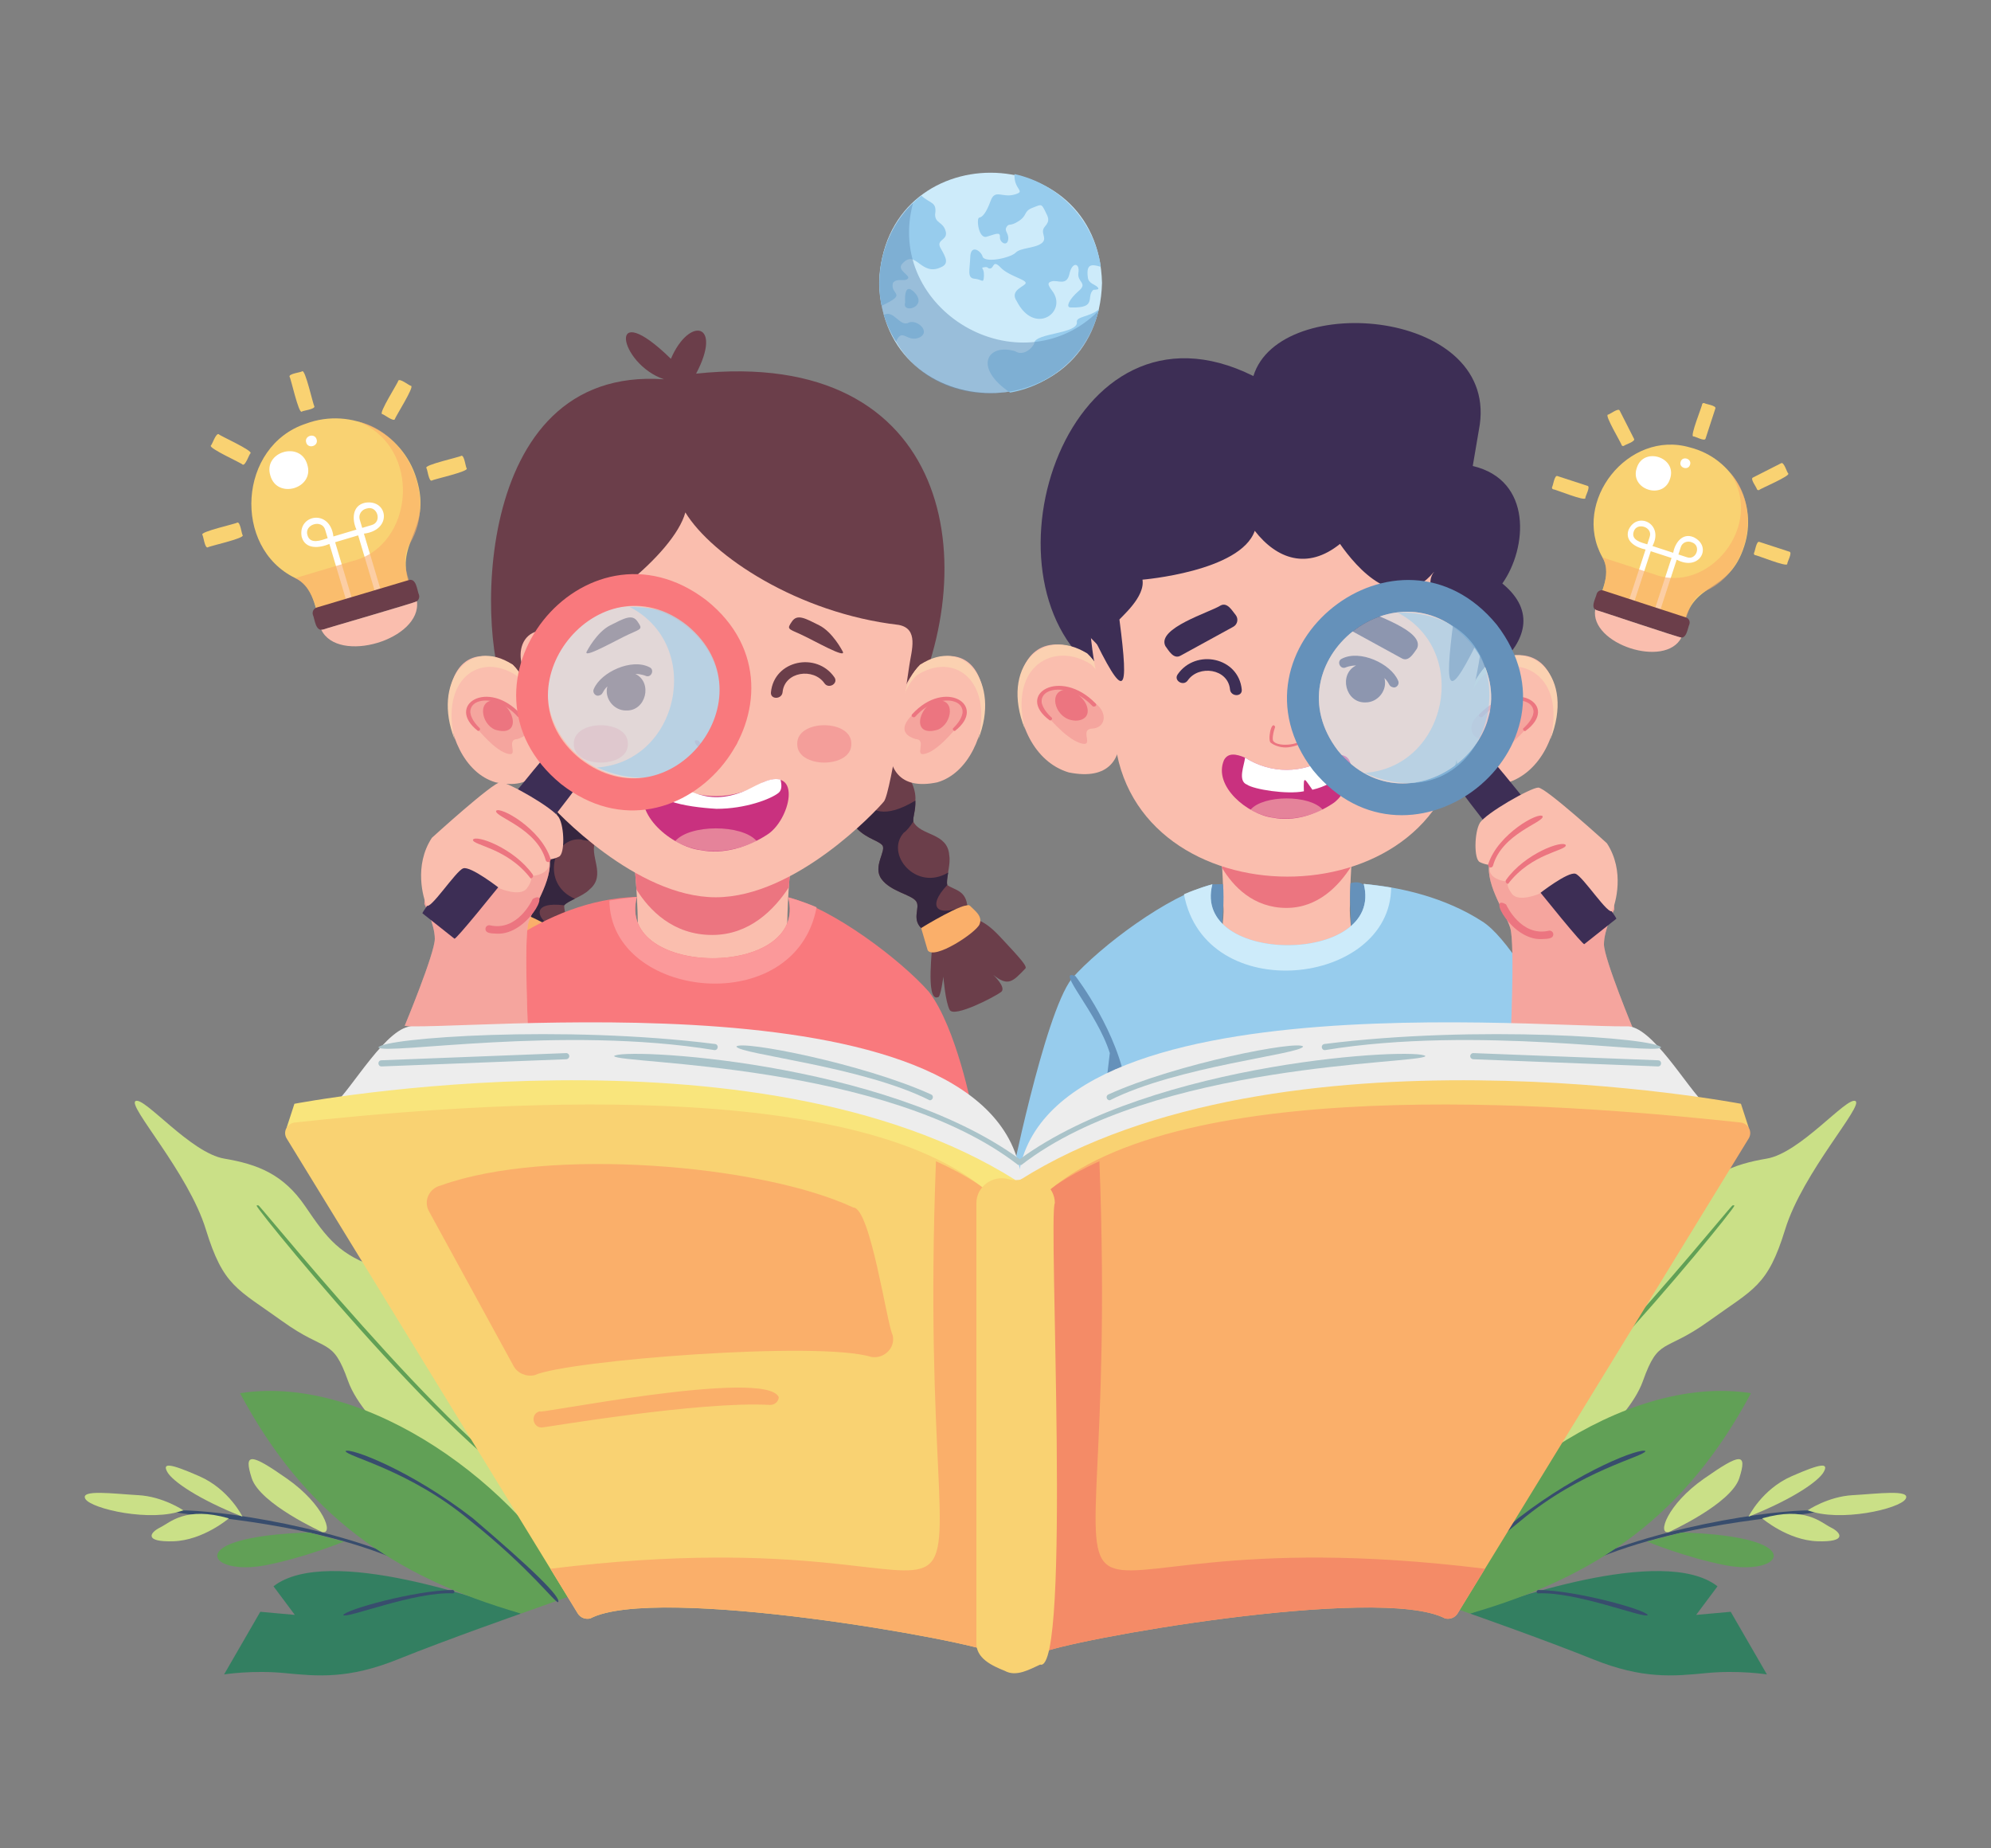<svg xmlns="http://www.w3.org/2000/svg" id="Layer_2" viewBox="0 0 695 645"><rect x="0" y="0" width="695" height="645" fill="#808080" stroke="none"/><g id="Layer_1-2"><path d="m153.053,516.037s-25.996-18.477-31.531-34.015c-5.535-15.538-7.332-9.658-23.029-20.954-15.697-11.296-20.524-12.102-26.642-32.007-6.117-19.904-27.643-43.365-24.492-44.811,3.151-1.447,19.207,18.139,30.935,20.115,11.729,1.976,20.665,5.494,28.248,16.628,7.582,11.134,11.968,17.176,26.016,21.655,14.048,4.479,41.043,34.453,55.813,57.72,14.771,23.266,15.321,62.447-2.931,47.659-18.253-14.788-32.388-31.991-32.388-31.991Z" fill="#cae087" stroke-width="0"></path><path d="m192.339,522.256c-20.622.061-100.99-97.69-102.791-101.463.256-.221.643-.188.862.068,2.85,2.854,81.877,100.14,101.876,100.226.562.114.615,1.006.052,1.169Z" fill="#61a056" stroke-width="0"></path><path d="m139.634,544.823c-34.135-14.853-77.807-15.745-78.701-17.29,1.182-1.687,44.039,1.907,78.74,16.153.493.197.476.978-.039,1.137Z" fill="#384d6d" stroke-width="0"></path><path d="m63.988,527.094s-7.076-4.799-15.675-5.272c-8.599-.473-20.532-2.112-18.497,1.324,2.035,3.436,22.912,8.245,34.173,3.947Z" fill="#cae087" stroke-width="0"></path><path d="m84.64,529.321s-4.622-9.52-15.005-14.09c-10.383-4.57-13.044-4.757-11.238-1.509,1.805,3.248,10.885,9.538,26.243,15.599Z" fill="#cae087" stroke-width="0"></path><path d="m79.885,529.91s-8.935,7.672-19.357,8c-10.422.328-8.22-3.05-4.633-4.814,3.587-1.764,8.829-7.503,23.99-3.186Z" fill="#cae087" stroke-width="0"></path><path d="m112.443,534.686s-21.694-9.791-24.583-18.814c-2.89-9.023-.343-8.699,12.41.248,12.753,8.947,16.372,19.574,12.173,18.566Z" fill="#cae087" stroke-width="0"></path><path d="m107.915,534.853s-19.999.293-28.56,4.477c-8.561,4.185-.48,9.575,13.186,6.976,13.666-2.598,27.532-8.297,27.532-8.297l-12.158-3.157Z" fill="#61a056" stroke-width="0"></path><path d="m181.872,563.145c-10.583-3.954-67.434-24.325-86.401-9.521l7.446,9.98-12.058-1.081-12.64,21.863s9.81-1.588,21.234-.469c11.423,1.119,22.165,2.144,39.463-4.822,17.298-6.966,42.956-15.951,42.956-15.951Z" fill="#337f61" stroke-width="0"></path><path d="m158.202,556.096c-13.563-.69-37.215,8.933-38.393,7.59.493-1.82,24.99-8.648,38.205-8.777.656,0,.813.989.188,1.187Z" fill="#384d6d" stroke-width="0"></path><path d="m194.625,558.602l-12.753,4.543c-44.973-12.983-75.46-34.6-98.084-76.915,44.827-6.993,98.134,33.501,117.075,70.15l-6.238,2.222Z" fill="#61a056" stroke-width="0"></path><path d="m194.83,559.177c-1.348.012-9.447-11.438-30.682-28.45-21.15-17.673-43.052-22.357-43.528-24.277,1.437-1.354,22.648,6.572,44.302,23.33,20.861,17.752,31.108,27.775,29.907,29.397Z" fill="#384d6d" stroke-width="0"></path><path d="m541.947,516.037s25.996-18.477,31.531-34.015c5.535-15.538,7.332-9.658,23.029-20.954,15.697-11.296,20.524-12.102,26.642-32.007,6.117-19.904,27.643-43.365,24.492-44.811-3.151-1.447-19.207,18.139-30.935,20.115-11.729,1.976-20.665,5.494-28.248,16.628-7.582,11.134-11.968,17.176-26.016,21.655-14.048,4.479-41.043,34.453-55.813,57.72-14.771,23.266-15.321,62.447,2.931,47.659s32.388-31.991,32.388-31.991Z" fill="#cae087" stroke-width="0"></path><path d="m502.661,522.256c20.622.061,100.99-97.69,102.791-101.463-.256-.221-.643-.188-.862.068-2.85,2.854-81.877,100.14-101.876,100.226-.562.114-.615,1.006-.052,1.169Z" fill="#61a056" stroke-width="0"></path><path d="m555.366,544.823c34.135-14.853,77.807-15.746,78.701-17.29-1.182-1.686-44.04,1.907-78.74,16.153-.493.197-.476.978.039,1.137Z" fill="#384d6d" stroke-width="0"></path><path d="m631.012,527.094s7.076-4.799,15.675-5.272c8.599-.473,20.532-2.112,18.497,1.324s-22.912,8.245-34.173,3.947Z" fill="#cae087" stroke-width="0"></path><path d="m610.36,529.321s4.622-9.52,15.005-14.09c10.383-4.57,13.044-4.757,11.238-1.509-1.805,3.248-10.885,9.538-26.243,15.599Z" fill="#cae087" stroke-width="0"></path><path d="m615.115,529.91s8.935,7.672,19.357,8c10.421.328,8.22-3.05,4.633-4.814-3.587-1.764-8.829-7.503-23.99-3.186Z" fill="#cae087" stroke-width="0"></path><path d="m582.557,534.686s21.694-9.791,24.583-18.814c2.89-9.023.343-8.699-12.41.248-12.753,8.947-16.372,19.574-12.173,18.566Z" fill="#cae087" stroke-width="0"></path><path d="m587.085,534.853s19.999.293,28.56,4.477c8.561,4.185.48,9.575-13.186,6.976-13.666-2.598-27.532-8.297-27.532-8.297l12.157-3.157Z" fill="#61a056" stroke-width="0"></path><path d="m513.128,563.145c10.583-3.954,67.434-24.325,86.401-9.521l-7.446,9.98,12.058-1.081,12.64,21.863s-9.81-1.588-21.234-.469c-11.423,1.119-22.165,2.144-39.463-4.822-17.298-6.966-42.956-15.951-42.956-15.951Z" fill="#337f61" stroke-width="0"></path><path d="m536.798,556.096c13.563-.69,37.215,8.933,38.393,7.59-.493-1.82-24.99-8.648-38.205-8.777-.656,0-.813.989-.188,1.187Z" fill="#384d6d" stroke-width="0"></path><path d="m500.375,558.602l12.753,4.543c44.973-12.983,75.46-34.6,98.084-76.915-44.827-6.993-98.134,33.501-117.075,70.15l6.238,2.222Z" fill="#61a056" stroke-width="0"></path><path d="m500.17,559.177c1.348.012,9.447-11.438,30.682-28.45,21.15-17.673,43.052-22.357,43.528-24.277-1.437-1.354-22.648,6.572-44.302,23.33-20.861,17.752-31.108,27.775-29.907,29.397Z" fill="#384d6d" stroke-width="0"></path><path d="m382.528,234.202c-42.864-32.753-9.678-135.261,54.995-102.954,9.194-30.009,87.062-23.352,78.708,18.832l-2.133,12.552c20.924,4.936,19.06,28.653,10.327,41.008,23.971,19.687-17.426,42.069-27.903,41.588.001,0-113.994-11.024-113.994-11.024Z" fill="#3d2e55" stroke-width="0"></path><path d="m472.716,290.897c-.888,8.207-1.434,16.489-1.467,24.827-.447,5.669,1.462,10.911-.049,16.255-2.695,8.541-15.102,16.126-22.058,19.387-5.415-2.383-18.627-10.283-21.744-18.563-2.075-5.406.109-10.867-.347-16.683-.011-8.425-.577-16.903-1.45-25.223.133-.019,23.428-2.61,23.541-2.638.092.019,23.468,2.623,23.574,2.638Z" fill="#fabeae" stroke-width="0"></path><path d="m472.71,290.896s-.553,4.828-.978,11.387c-4.327,6.857-11.643,14.585-22.679,14.585-11.6,0-18.618-7.603-22.435-13.913-.436-6.894-1.021-12.059-1.021-12.059.117-.014,23.449-2.622,23.551-2.638.083.01,23.468,2.629,23.562,2.638Z" fill="#ec7580" stroke-width="0"></path><path d="m379.459,228.048c-30.367-15.95-30.962,34.237-6.403,41.527,28.632,5.788,17.127-31.521,6.403-41.527Z" fill="#fabeae" stroke-width="0"></path><path d="m385.532,238.759c-1.122-2.645-2.617-4.983-4.715-6.912-12.575-8.054-28.673.197-23.077,22.544-8.657-21.692,6.182-36.047,21.727-26.349,3.053,2.815,4.819,6.467,6.065,10.716Z" fill="#fbd1b1" stroke-width="0"></path><g opacity=".35"><path d="m364.636,248.811s7.069,8.817,12.418,10.524c5.349,1.707-.537-4.824,4.137-5.043,4.674-.219,5.625-5.362,1.31-8.731-4.314-3.369-23.217-12.382-17.865,3.25Z" fill="#ec7580" stroke-width="0"></path></g><path d="m366.476,251.442c-12.357-8.987,3.632-18.74,16.025-5.88.658.732-.684,1.421-1.209.806-9.45-10.059-24.274-5.474-14.391,3.898.698.362.243,1.224-.425,1.176Z" fill="#ec7580" stroke-width="0"></path><path d="m373.729,240.739c-7.671-1.095-6.433,7.964-.85,10.25,3.221,1.229,6.86.211,6.809-2.903-.051-3.1-2.931-5.782-5.958-7.347Z" fill="#ec7580" stroke-width="0"></path><path d="m519.445,231.756c30.367-15.95,30.962,34.237,6.403,41.527-28.632,5.788-17.127-31.521-6.403-41.527Z" fill="#fabeae" stroke-width="0"></path><path d="m513.372,242.467c1.122-2.645,2.617-4.983,4.715-6.912,12.575-8.054,28.673.197,23.077,22.544,8.657-21.692-6.182-36.047-21.727-26.349-3.053,2.815-4.819,6.467-6.065,10.716Z" fill="#fbd1b1" stroke-width="0"></path><g opacity=".35"><path d="m534.268,252.519s-7.069,8.817-12.418,10.524c-5.348,1.707.537-4.824-4.137-5.043s-5.625-5.362-1.31-8.731c4.314-3.369,23.217-12.382,17.865,3.25Z" fill="#ec7580" stroke-width="0"></path></g><path d="m532.429,255.15c12.357-8.987-3.632-18.74-16.025-5.88-.658.733.684,1.421,1.209.806,9.451-10.059,24.274-5.474,14.391,3.898-.698.362-.243,1.224.425,1.176Z" fill="#ec7580" stroke-width="0"></path><path d="m525.175,244.447c7.671-1.095,6.433,7.964.85,10.251-3.221,1.229-6.86.211-6.809-2.903.051-3.1,2.931-5.782,5.958-7.347Z" fill="#ec7580" stroke-width="0"></path><path d="m509.022,257.729l.738-.387c-6.148,64.946-114.717,64.669-120.711,0h.012c-7.399-18.994-8.463-37.263-8.463-37.263,8.657-26.03,52.115-36.496,68.505-35.726,16.486-.754,59.82,9.693,68.516,35.727,0-.001-1.064,18.509-8.596,37.649Z" fill="#fabeae" stroke-width="0"></path><polygon points="449.257 289.046 449.257 289.071 449.144 289.058 449.257 289.046" fill="#fff" stroke-width="0"></polygon><polygon points="449.144 289.058 449.031 289.071 449.031 289.046 449.144 289.058" fill="#fff" stroke-width="0"></polygon><path d="m406.792,225.47c1.199,1.628,2.903,4.8,5.385,3.316,0,0,18.326-10.04,18.326-10.04,1.487-.815,1.888-2.77.841-4.104-1.236-1.482-2.879-4.571-5.271-3.326-3.649,2.362-22.368,7.9-19.281,14.154Z" fill="#3d2e55" stroke-width="0"></path><path d="m494.605,226.393c-1.199,1.628-2.903,4.8-5.385,3.316,0,0-18.326-10.04-18.326-10.04-1.487-.815-1.888-2.77-.841-4.104,1.236-1.482,2.879-4.571,5.271-3.326,3.649,2.362,22.368,7.9,19.281,14.154Z" fill="#3d2e55" stroke-width="0"></path><path d="m448.766,260.868c-2.065,0-4.009-.762-5.067-1.575-1.366-.477.042-8.202,1.42-5.649-.73,2.093-1.151,4.632-.561,5.086,1.57,1.97,8.732,1.256,9.416-.48,0-.71-.628-3.589-.87-4.638,1.346-2.272,1.851,3.401,2.039,4.638-.011,1.41-4.201,2.621-6.378,2.618Z" fill="#ec7580" stroke-width="0"></path><path d="m464.844,280.685c-5.88,3.789-13.467,6.08-20.439,4.702-8.908-1.091-21.017-11.011-17.146-20.113,1.433-2.689,4.274-2.149,7.353-.854,9.159,5.76,20.006,5.633,29.163-.052,12.101-4.938,8.353,11.963,1.069,16.317Z" fill="#c9317f" stroke-width="0"></path><path d="m463.435,273.704c-1.175.624-2.914,1.355-5.312,1.919-2.65-3.609-3.182-5.527-2.974.54-5.974,1.193-17.489-.665-19.892-2.339-3.349-1.349-.835-6.926-.648-9.4,9.166,5.749,20,5.634,29.161-.048.243,2.437,2.811,7.829-.336,9.329Z" fill="#fff" stroke-width="0"></path><g opacity=".58"><path d="m461.701,282.558c-8.051,3.896-17.18,4.452-25.203.063,4.45-5.271,20.692-5.289,25.203-.063Z" fill="#fabeae" stroke-width="0"></path></g><path d="m390.756,216.202c3.432,26.251,2.1,29.512-10.158,3.872-.238-2.59,6.236-12.369,17.122-20.401,4.24,6.01-4.222,13.686-6.964,16.53Z" fill="#3d2e55" stroke-width="0"></path><path d="m517.613,220.073h-.013c-12.27,25.693-13.582,22.324-10.155-3.871-2.745-2.842-11.204-10.523-6.965-16.53,10.898,8.032,17.372,17.812,17.133,20.401Z" fill="#3d2e55" stroke-width="0"></path><path d="m380.591,222.469l3.998,4.08c-1.809-9.037,7.682-20.357,14.045-24.226,0,0,34.405-2.81,39.366-17.066,7.693,9.891,18.384,13.726,29.754,4.573,5.698,8.155,19.974,25.077,32.725,9.842,0,0,5.285,9.494,11.211,14.951,5.927,5.456,3.357,10.93,3.357,10.93l6.196-5.456c-6.78-22.901-54.132-77.014-94.743-56.626-29.045,10.981-57.754,41.737-45.91,58.998Z" fill="#3d2e55" stroke-width="0"></path><path d="m414.6,237.48c3.832-5.532,14.057-4.173,14.76,3.133.25,2.598,4.354,2.681,4.101.049-1.092-11.343-16.094-14.363-22.376-5.294-1.503,2.17,2.017,4.274,3.515,2.112h0Z" fill="#3d2e55" stroke-width="0"></path><path d="m468.402,229.895c6.315-3.284,17.115,1.736,19.603,7.587.612,1.068-.245,2.483-1.465,2.453-2.012-.388-1.138-1.177-3.274-3.307,1.148,4.234-2.268,8.574-6.65,8.51-6.984.237-9.416-9.882-3.241-12.89-2.136.037-3.473.622-3.553.658-1.939.95-3.39-2.119-1.421-3.012Z" fill="#3d2e55" stroke-width="0"></path><path d="m433.48,341.029c-11.012-5.308-15.051-15.414-10.287-32.394,0,0,1.368-.033,3.693-.066,1.269,11.372-4.16,24.349,6.594,32.46Z" fill="#6591ba" stroke-width="0"></path><path d="m459.264,345.513c17.41-11.303,11.026-20.096,12.15-37.241,13.07-4.405,10.53,34.231-12.15,37.241Z" fill="#6591ba" stroke-width="0"></path><path d="m352.327,414.78s54.342,4.287,112.652-7.979c58.309-12.265,97.676-10.183,97.676-10.183,0,0-28.837-64.695-45.191-74.999-12.908-8.379-28.546-12.028-41.428-13.139,7.431,28.478-60.228,28.55-52.836.148-15.313,3.764-39.177,21.67-49.127,32.987-9.644,12.563-21.744,73.164-21.744,73.164Z" fill="#97cced" stroke-width="0"></path><path d="m413.291,312.091c7.336,39.41,71.998,32.125,72.322-2.325-5.094-.808-9.578-1.286-9.578-1.286,7.431,28.478-60.228,28.55-52.836.148,0,0-5.292,1.451-9.908,3.462Z" fill="#cdebfa" stroke-width="0"></path><path d="m375.412,340.661c-7.327-2.955,7.521,12.556,11.988,26.868-.064-.005-5.377,47.072-5.405,47.111-.088.727.497,1.382,1.23,1.377.62,0,1.154-.465,1.227-1.096l4.782-41.847c1.213,2.041.471,8.063,2.954,8.262.677-.095,1.147-.722,1.05-1.398-2.759-19.469-17.213-38.475-17.827-39.276Z" fill="#6591ba" stroke-width="0"></path><path d="m563.516,317.372s-3.626,7.118-3.626,12.188,10.512,30.339,10.512,30.339l-43.215,5.727s1.752-36.066,0-41.77c-1.752-5.704-9.684-16.46-6.886-24.232,2.798-7.772,43.338,1.757,43.216,17.748Z" fill="#fabeae" stroke-width="0"></path><g opacity=".35"><path d="m563.516,317.372s-3.626,7.118-3.626,12.188,10.512,30.339,10.512,30.339l-43.215,5.727s1.752-36.066,0-41.77c-1.752-5.704-9.684-16.46-6.886-24.232,2.798-7.772,43.338,1.757,43.216,17.748Z" fill="#ec7580" stroke-width="0"></path></g><path d="m553.032,329.51l11.165-8.853c.628-1.088-45.484-59.24-46.684-58.878-.002.002-11.167,8.855-11.167,8.855-.628,1.088,45.484,59.24,46.686,58.876Z" fill="#3d2e55" stroke-width="0"></path><path d="m458.401,268.876c34.108,41.542,96.778-8.141,64.093-50.825-34.121-41.552-96.77,8.159-64.093,50.825Zm8.662-6.869c-23.851-31.161,21.87-67.427,46.771-37.086,23.865,31.167-21.875,67.409-46.771,37.086Z" fill="#6591ba" stroke-width="0"></path><g opacity=".55"><path d="m467.063,262.007c24.905,30.325,70.637-5.927,46.769-37.088-24.907-30.341-70.621,5.935-46.769,37.088Z" fill="#cdebfa" stroke-width="0"></path></g><g opacity=".55"><path d="m476.319,269.76c47.401,20.826,63.183-56.621,11.432-56.02,25.863,13.301,17.471,53.978-11.432,56.02Z" fill="#97cced" stroke-width="0"></path></g><path d="m560.912,294.29s-21.316-19.418-23.944-19.418-18.542,9.052-20.44,12.41c-1.898,3.358-2.044,12.556,0,13.578,2.044,1.022,3.796,1.022,3.796,1.022-1.743,4.19,3.788,5.847,6.132,5.694,0,0-1.022,1.314,1.314,4.38,2.336,3.066,9.49,0,9.49,0,0,0,10.074-7.884,12.702-7.008,2.628.876,11.826,15.184,12.848,12.848,1.022-2.336,4.526-13.724-1.898-23.506Z" fill="#fabeae" stroke-width="0"></path><path d="m526.456,308.452c8.211-10.746,20.346-11.503,20.123-13.497-1.017-1.877-14.349,2.93-20.859,12.146-.382.558.065,1.371.736,1.352Z" fill="#ec7580" stroke-width="0"></path><path d="m520.325,302.758c.382,0,.733-.252.843-.638,3.139-11.269,17.871-15.092,17.334-17.23-1.227-1.751-15.602,6.1-19.021,16.754-.163.549.275,1.124.845,1.115Z" fill="#ec7580" stroke-width="0"></path><path d="m538.145,327.748c1.287-.126,4.337.177,4.047-1.918-.16-.71-.862-1.155-1.571-.994-9.62,2.168-14.689-8.727-14.9-9.191-6.696-3.943,1.981,12.602,12.424,12.103Z" fill="#ec7580" stroke-width="0"></path><path d="m191.667,329.56s3.487,1.317,1.406,11.85c-2.082,10.534-2.823,14.095-3.977,13.689-6.092-.877-8.606-1.089-8.218-7.799,0,0-.831,6.446-3.24,5.741-2.408-.705-17.03-8.001-15.574-10.926,1.456-2.924,8.114-8.55,8.114-8.55,0,0-6.563,3.536-6.888,2.653-4.188-2.626,14.579-12.509,14.02-12.645l14.358,5.986Z" fill="#6b3e4a" stroke-width="0"></path><path d="m195.462,325.549c-3.286,3.722-16.133-1.001-16.142-7.065.097-5.94,5.8-5.296,6.678-8.074.878-2.779-2.476-9.122-.798-14.301,1.688-5.17,9.204-4.286,9.757-6.723.562-2.446-2.066-7.089.285-13.274,2.498-8.277,17.527-15.521,25.148-10.412,4.371,2.727,2.344,17.23-6.069,24.002-2.824,2.197-5.186,2.573-6.342,3.698-2.701,4.993,3.979,12.001-2.257,17.074-2.205,2.322-6.931,3.574-8.776,5.486-.112,2.741,2.252,6.018-1.484,9.589Z" fill="#6b3e4a" stroke-width="0"></path><path d="m195.462,325.549c-3.283,3.722-16.135-1.001-16.142-7.065.097-5.94,5.8-5.296,6.678-8.074.878-2.779-2.476-9.122-.798-14.301,1.688-5.17,9.204-4.286,9.757-6.723.562-2.446-2.066-7.089.285-13.274,2.502-8.277,17.525-15.521,25.147-10.412-11.451.739-28.808,14.118-6.069,24.002-2.823,2.197-5.186,2.573-6.341,3.698-2.129.093-3.994.002-5.115-.43-9.9-1.084-14.263,15.559-2.2,20.703-1.707.854-3.188,1.543-3.718,2.287-10.932-1.421-11.388,4.108-1.484,9.589Z" fill="#35263f" stroke-width="0"></path><path d="m174.449,323.737l4.971-6.399s16.697,6.964,16.27,9.268c-.427,2.304-.226,5.798-3.323,6.513-3.096.714-19.42-5.483-17.918-9.382Z" fill="#faaf6a" stroke-width="0"></path><path d="m338.618,321.094s3.107-2.059,10.435,5.789c7.328,7.848,9.784,10.532,8.78,11.231-4.273,4.43-5.916,6.344-11.132,2.107,0,0,4.743,4.444,2.763,5.985-1.981,1.541-16.449,9.137-17.97,6.246-1.521-2.891-2.192-11.581-2.192-11.581,0,0-.969,7.392-1.876,7.139-4.58,1.862-1.623-19.141-2.061-18.768l13.252-8.148Z" fill="#6b3e4a" stroke-width="0"></path><path d="m337.582,315.67c1.097,4.842-10.245,12.502-15.17,8.964-4.762-3.552-.905-7.801-2.646-10.138-1.741-2.337-8.848-3.325-12.068-7.715-3.207-4.393,1.904-9.973.251-11.846-1.655-1.886-6.959-2.469-10.601-7.993-6.007-6.947-1.212-29.96,10.423-26.091.731-.099,12.475,9.778,11.756,18.562.132,3.574-.944,5.711-.707,7.306,2.426,5.097,12.036,3.752,12.531,11.814.594,3.147-1.153,7.712-.681,10.327,2.152,1.676,6.231,1.741,6.911,6.811Z" fill="#6b3e4a" stroke-width="0"></path><path d="m337.582,315.67c1.1,4.84-10.247,12.504-15.17,8.964-4.762-3.552-.905-7.801-2.646-10.138-1.741-2.337-8.848-3.325-12.068-7.715-3.207-4.393,1.904-9.973.251-11.846-1.655-1.886-6.959-2.469-10.601-7.993-5.252-6.869-2.344-23.292,6.258-26.488-6.161,9.563-5.197,31.711,15.923,18.958.131,3.575-.945,5.712-.708,7.307-1.169,1.781-2.334,3.241-3.339,3.898-6.668,7.397,4.282,20.668,15.509,13.89-.306,1.884-.612,3.489-.319,4.353-7.543,7.966-3.292,11.662,6.911,6.811Z" fill="#35263f" stroke-width="0"></path><path d="m315.844,252.052c-5.556,8.497-128.588,8.21-138.545-8.092-10.684-17.715-14.004-116.475,54.485-111.583-15.951-5.45-20.272-29.313,2.407-7.148,6.387-14.915,18.195-12.633,8.803,5.175,89.715-9.517,101.442,67.8,72.85,121.648Z" fill="#6b3e4a" stroke-width="0"></path><path d="m276.514,296.694c-1.061,9.738-1.8,20.033-1.726,29.953-.388,5.767,1.699,11.367-.061,16.882-3.584,10.739-20.34,19.582-26.007,22.097-10.865-4.966-31.203-16.424-26.161-34.595.421-11.21-.414-23.429-1.603-34.337,6.149-.667,21.723-2.356,27.66-2.993.207-.048,10.532,1.133,10.756,1.134.01.012.01,0,.01,0l17.131,1.859Z" fill="#fabeae" stroke-width="0"></path><path d="m276.514,296.694c-.462,3.944-.865,8.826-1.157,12.989-5.104,7.81-13.732,16.625-26.74,16.625-13.68,0-21.956-8.675-26.451-15.865-.3-4.382-.75-9.895-1.209-13.749,6.149-.667,21.723-2.356,27.66-2.993.207-.048,10.532,1.133,10.756,1.134.01.012.01,0,.01,0l17.131,1.859Z" fill="#ec7580" stroke-width="0"></path><path d="m178.961,231.985c-29.177-15.723-28.081,34.64-5.972,41.048,26.989,5.697,15.662-31.626,5.972-41.048Z" fill="#fabeae" stroke-width="0"></path><path d="m184.625,242.573c-1.046-2.615-2.441-4.926-4.398-6.832-12.789-8.415-26.59,1.42-21.524,22.284-7.927-19.834,4.978-36.148,20.265-26.045,2.848,2.782,4.494,6.392,5.657,10.593Z" fill="#fbd1b1" stroke-width="0"></path><g opacity=".35"><path d="m165.135,252.509s6.593,8.716,11.582,10.403c4.989,1.687-.501-4.768,3.858-4.985,15.946-4.81-22.83-26.048-15.44-5.418Z" fill="#ec7580" stroke-width="0"></path></g><path d="m166.851,255.109c-11.545-8.933,3.411-18.496,14.946-5.812.609.695-.609,1.416-1.127.796-8.785-9.911-22.652-5.465-13.422,3.853.639.345.247,1.204-.397,1.162Z" fill="#ec7580" stroke-width="0"></path><path d="m173.616,244.53c-7.22-1.133-5.861,8.083-.793,10.132,9.289,2.81,6.944-7.76.793-10.132Z" fill="#ec7580" stroke-width="0"></path><path d="m321.224,231.985c29.177-15.723,28.081,34.64,5.972,41.048-26.989,5.697-15.662-31.626-5.972-41.048Z" fill="#fabeae" stroke-width="0"></path><path d="m315.56,242.573c1.046-2.615,2.441-4.926,4.398-6.832,12.789-8.415,26.59,1.42,21.524,22.284,7.927-19.834-4.978-36.148-20.265-26.045-2.848,2.782-4.494,6.392-5.657,10.593Z" fill="#fbd1b1" stroke-width="0"></path><g opacity=".35"><path d="m335.049,252.509s-6.593,8.716-11.582,10.403c-4.989,1.687.501-4.768-3.858-4.985-15.946-4.81,22.83-26.048,15.44-5.418Z" fill="#ec7580" stroke-width="0"></path></g><path d="m333.333,255.109c11.545-8.933-3.411-18.496-14.946-5.812-.61.695.609,1.416,1.127.796,8.785-9.911,22.652-5.465,13.422,3.853-.639.345-.247,1.204.397,1.162Z" fill="#ec7580" stroke-width="0"></path><path d="m326.568,244.53c7.22-1.133,5.861,8.083.793,10.132-9.289,2.81-6.944-7.76-.793-10.132Z" fill="#ec7580" stroke-width="0"></path><path d="m313.682,218.091c7.126,1.304,4.508,8.867,3.734,14.161,0,0-6.336,44.31-8.85,47.443-2.537,3.157-30.888,33.46-58.725,33.46s-56.188-30.304-58.725-33.46c-2.514-3.133-8.85-47.443-8.85-47.443-1.474-4.945-.001-10.787,5.596-12.017,17.784-3.344,47.453-26.844,51.376-41.401,9.269,15.154,39.308,35.175,74.445,39.256Z" fill="#fabeae" stroke-width="0"></path><path d="m204.92,227.189s3.383-6.597,8.119-8.965c4.736-2.368,7.612-4.06,9.472-1.353,1.861,2.706,1.457,2.504-2.908,4.466-4.365,1.962-16.713,9.098-14.683,5.852Z" fill="#6b3e4a" stroke-width="0"></path><path d="m287.788,238.469c-3.794-5.477-13.916-4.132-14.612,3.102-.248,2.572-4.311,2.654-4.06.049,1.081-11.23,15.933-14.22,22.152-5.241,1.488,2.149-1.997,4.231-3.48,2.091h0Z" fill="#6b3e4a" stroke-width="0"></path><path d="m294.061,227.189s-3.383-6.597-8.119-8.965c-4.736-2.368-7.612-4.06-9.472-1.353-1.861,2.706-1.457,2.504,2.908,4.466,4.365,1.962,16.713,9.098,14.683,5.852Z" fill="#6b3e4a" stroke-width="0"></path><path d="m250.228,263.866c-4.667.161-10.26-6.549-6.393-5.361.029.039,2.9,3.883,6.393,3.883,3.471,0,5.876-3.797,5.9-3.836,3.725-1.473-1.126,5.502-5.9,5.313Z" fill="#ec7580" stroke-width="0"></path><path d="m267.658,291.398c-6.631,4.283-15.194,6.864-23.067,5.308-10.039-1.242-23.719-12.434-19.349-22.694,1.867-3.273,5.098-2.257,8.301-.97,10.561,6.52,22.359,6.399,32.911-.06,13.764-5.674,9.382,13.408,1.204,18.415Z" fill="#c9317f" stroke-width="0"></path><g opacity=".58"><path d="m264.116,293.513c-9.085,4.396-19.388,5.024-28.442.071,5.022-5.948,23.351-5.969,28.442-.071Z" fill="#fabeae" stroke-width="0"></path></g><path d="m271.75,276.726c-2.671,2.146-11.589,5.579-21.641,5.553-10.812-.646-24.812-2.937-22.085-10.37,11.324,1.267,16.36,10.002,31.041,4.5,3.863-1.368,9.237-5.492,13.375-4.325.456,1.777.55,3.671-.69,4.641Z" fill="#fff" stroke-width="0"></path><path d="m226.726,232.873c-6.252-3.251-16.943,1.719-19.407,7.511-.606,1.057.242,2.458,1.45,2.429,1.991-.384,1.126-1.165,3.241-3.273-1.137,4.192,2.245,8.488,6.583,8.425,6.915.235,9.322-9.783,3.209-12.761,2.115.037,3.438.616,3.517.651,1.92.941,3.356-2.098,1.407-2.982Z" fill="#6b3e4a" stroke-width="0"></path><path d="m323.825,331.657l-2.284-7.775s15.413-9.473,17.032-7.779,4.572,3.574,3.341,6.504c-1.231,2.929-15.803,12.549-18.088,9.05Z" fill="#faaf6a" stroke-width="0"></path><g opacity=".43"><path d="m297.176,259.62c.212,8.694-19.095,8.694-18.881,0-.212-8.693,19.095-8.693,18.881,0Z" fill="#ec7580" stroke-width="0"></path></g><g opacity=".43"><path d="m219.177,259.62c.212,8.694-19.095,8.694-18.881,0-.212-8.693,19.094-8.693,18.881,0Z" fill="#ec7580" stroke-width="0"></path></g><path d="m339.418,387.487c-42.085,21.46-156.279,4.122-190.738-32.13,13.563-16.828,41.07-41.474,73.625-42.335-7.43,28.478,60.228,28.55,52.836.148,15.313,3.763,39.177,21.671,49.127,32.987,9.644,12.563,15.15,41.33,15.15,41.33Z" fill="#f9797d" stroke-width="0"></path><path d="m285.049,316.632c-7.336,39.41-71.998,32.125-72.322-2.325,5.094-.808,9.578-1.286,9.578-1.286-7.43,28.478,60.228,28.55,52.836.148,0,0,5.292,1.451,9.908,3.462Z" fill="#fb999a" stroke-width="0"></path><path d="m148.157,315.478s3.626,7.118,3.626,12.188-10.512,30.339-10.512,30.339l43.215,5.727s-1.752-36.066,0-41.77c1.752-5.704,9.684-16.46,6.886-24.232-2.798-7.772-43.338,1.757-43.216,17.748Z" fill="#fabeae" stroke-width="0"></path><g opacity=".35"><path d="m148.157,315.478s3.626,7.118,3.626,12.188-10.512,30.339-10.512,30.339l43.215,5.727s-1.752-36.066,0-41.77c1.752-5.704,9.684-16.46,6.886-24.232-2.798-7.772-43.338,1.757-43.216,17.748Z" fill="#ec7580" stroke-width="0"></path></g><path d="m158.641,327.616l-11.165-8.853c-.628-1.088,45.484-59.24,46.684-58.878.002.001,11.167,8.855,11.167,8.855.628,1.088-45.484,59.24-46.686,58.876Z" fill="#3d2e55" stroke-width="0"></path><g opacity=".55"><path d="m244.61,260.113c-24.905,30.325-70.637-5.927-46.769-37.088,24.907-30.341,70.621,5.935,46.769,37.088Z" fill="#cdebfa" stroke-width="0"></path></g><g opacity=".55"><path d="m208.383,267.862c47.401,20.826,63.183-56.621,11.432-56.02,25.863,13.301,17.471,53.978-11.432,56.02Z" fill="#97cced" stroke-width="0"></path></g><path d="m246.625,209.524c-42.688-32.677-92.358,29.975-50.812,64.082,42.068,33.054,92.586-30.662,50.812-64.082Zm-43.955,55.432c-30.468-24.381,6.421-70.895,37.099-46.783,30.329,24.907-5.941,70.638-37.099,46.783Z" fill="#f9797d" stroke-width="0"></path><path d="m150.761,292.396s21.316-19.418,23.944-19.418,18.542,9.052,20.44,12.41c1.898,3.358,2.044,12.556,0,13.578-2.044,1.022-3.796,1.022-3.796,1.022,1.743,4.19-3.788,5.847-6.132,5.694,0,0,1.022,1.314-1.314,4.38-2.336,3.066-9.49,0-9.49,0,0,0-10.074-7.884-12.702-7.008-2.628.876-11.826,15.184-12.848,12.848-1.022-2.336-4.526-13.724,1.898-23.506Z" fill="#fabeae" stroke-width="0"></path><path d="m185.217,306.558c-8.211-10.746-20.346-11.503-20.123-13.497,1.017-1.877,14.349,2.93,20.859,12.146.382.558-.065,1.371-.736,1.352Z" fill="#ec7580" stroke-width="0"></path><path d="m191.347,300.864c-.382,0-.733-.252-.843-.638-3.139-11.269-17.871-15.092-17.334-17.23,1.227-1.751,15.602,6.1,19.021,16.754.163.549-.275,1.124-.845,1.115Z" fill="#ec7580" stroke-width="0"></path><path d="m173.528,325.855c-1.287-.126-4.337.177-4.047-1.918.16-.71.862-1.155,1.571-.994,9.62,2.168,14.689-8.727,14.9-9.191,6.696-3.943-1.981,12.602-12.424,12.103Z" fill="#ec7580" stroke-width="0"></path><path d="m116.77,385.223c5.79-4.757,18.634-27.791,27.542-27.026,35.357.338,231.46-18.307,211.082,70.913l-238.624-43.887Z" fill="#ededed" stroke-width="0"></path><path d="m249.425,366.496c-52.92-8.715-115.073,1.825-117.35-.933,1.533-3.299,64.427-7.932,117.532-1.203,1.344.184,1.187,2.175-.182,2.136Z" fill="#aac3c9" stroke-width="0"></path><path d="m355.394,406.584c-46.26-35.876-139.124-35.187-141.037-37.988,2.041-3.068,94.594,1.453,141.767,36.083.829.618.277,1.961-.73,1.905Z" fill="#aac3c9" stroke-width="0"></path><path d="m324.517,384.005c-23.489-11.884-66.407-16.032-67.456-18.747,1.461-2.33,44.133,5.886,67.988,16.72,1.063.496.592,2.082-.532,2.026Z" fill="#aac3c9" stroke-width="0"></path><path d="m133.205,372.191c-1.432.025-1.516-2.112-.047-2.147,0,0,64.376-2.506,64.376-2.506.631-.057,1.163.435,1.19,1.028.026.593-.465,1.094-1.095,1.117-.002,0-64.417,2.508-64.425,2.507Z" fill="#aac3c9" stroke-width="0"></path><path d="m595.161,385.223c-5.79-4.757-18.634-27.791-27.542-27.026-35.357.338-231.46-18.307-211.082,70.913l238.624-43.887Z" fill="#ededed" stroke-width="0"></path><path d="m462.506,366.496c52.92-8.715,115.073,1.825,117.35-.933-1.533-3.299-64.427-7.932-117.532-1.203-1.344.184-1.187,2.175.182,2.136Z" fill="#aac3c9" stroke-width="0"></path><path d="m356.538,406.584c46.26-35.876,139.125-35.187,141.037-37.988-2.041-3.068-94.593,1.453-141.767,36.083-.829.618-.277,1.961.73,1.905Z" fill="#aac3c9" stroke-width="0"></path><path d="m387.415,384.005c23.489-11.884,66.407-16.032,67.456-18.747-1.461-2.33-44.133,5.886-67.988,16.72-1.063.496-.592,2.082.532,2.026Z" fill="#aac3c9" stroke-width="0"></path><path d="m578.726,372.191c1.432.025,1.516-2.112.047-2.147,0,0-64.376-2.506-64.376-2.506-.631-.057-1.163.435-1.19,1.028-.026.593.465,1.094,1.095,1.117.002,0,64.417,2.508,64.425,2.507Z" fill="#aac3c9" stroke-width="0"></path><path d="m610.443,393.613l-2.733-8.39s-160.816-30.7-251.745,26.641l10.521,3.4s162.9-36.027,243.957-21.651Z" fill="#f9d272" stroke-width="0"></path><path d="m362.985,577.073c8.409-4.537,118.541-24.21,141.458-12.225,1.698.425,3.472-.291,4.358-1.737l9.559-15.608,92.056-150.168c1.443-2.348-.135-5.313-2.961-5.585-49.686-5.354-190.765-18.633-240.969,23.512l-3.502,161.809Z" fill="#faaf6a" stroke-width="0"></path><path d="m362.985,577.073c8.244-4.446,118.541-24.261,141.458-12.224,1.698.425,3.472-.291,4.358-1.737l9.559-15.608c-179.062-22.126-126.565,66.696-134.589-142.22-12.73,5.785-17.284,9.981-17.284,9.981l-3.502,161.809Z" fill="#f48b67" stroke-width="0"></path><path d="m100.041,393.613l2.733-8.39s160.816-30.7,251.745,26.641l-10.521,3.4s-162.9-36.027-243.957-21.651Z" fill="#f9e57c" stroke-width="0"></path><path d="m347.5,577.073c-8.409-4.537-118.541-24.21-141.458-12.225-1.698.425-3.472-.291-4.358-1.737l-9.559-15.608-92.056-150.168c-1.443-2.348.135-5.313,2.961-5.585,49.686-5.354,190.765-18.633,240.969,23.512l3.502,161.809Z" fill="#f9d272" stroke-width="0"></path><path d="m347.5,577.073c-8.244-4.446-118.541-24.261-141.458-12.224-1.698.425-3.472-.291-4.358-1.737l-9.559-15.608c179.062-22.126,126.565,66.696,134.589-142.22,12.73,5.785,17.284,9.981,17.284,9.981l3.502,161.809Z" fill="#faaf6a" stroke-width="0"></path><path d="m368.211,419.903c-2.395,3.773,5.844,164.407-5.125,161.049-3.634,1.645-8.331,4.405-12.323,2.192-4.445-1.794-10.248-4.392-9.935-10.064,0,0,0-153.176,0-153.176,0-5.755,5.621-9.92,11.288-8.363,1.57.431,3.237.431,4.807,0,5.667-1.557,11.288,2.607,11.288,8.363Z" fill="#f9d272" stroke-width="0"></path><path d="m149.722,422.702l29.541,54.029c1.398,2.558,4.446,3.869,7.389,3.196,11.535-5.175,99.283-12.064,117.502-6.339,4.613.708,8.498-3.279,7.452-7.618-2.011-3.782-7.76-44.49-13.737-44.537-32.254-15.08-106.53-21.22-143.997-7.704-4.088,1.023-6.103,5.4-4.15,8.973Z" fill="#faaf6a" stroke-width="0"></path><path d="m189.19,498.202c-3.505.097-4.105-5.155-.516-5.684-4.579,1.802,78.848-15.243,83.178-4.879-.105,1.582-1.536,2.793-3.188,2.682-24.197-1.384-77.993,7.793-79.473,7.881Z" fill="#faaf6a" stroke-width="0"></path><path d="m384.681,98.742c-1.334,51.398-76.585,51.083-77.753-.001,1.342-51.359,76.469-51.207,77.753.001Z" fill="#cdebfa" stroke-width="0"></path><path d="m328.457,93.267c-7.066,3.364-8.754-6.56-13.491-1.233-2.181,2.324,3.13,4.08,1.909,5.247-1.222,1.156-3.686-.425-5.181,1.461-1.106,4.324,5.519,3.536-3.948,7.973-3.177-14.3,2.834-29.932,13.873-38.424,3.21,2.929,5.499,2.046,4.798,6.566,0,3.141,2.727,2.454,3.676,5.791.96,3.348-3.534,2.803-1.767,5.933,1.767,3.13,3.141,5.453.131,6.686Z" fill="#97cced" stroke-width="0"></path><path d="m383.58,107.958c-3.61,14.855-15.771,26.383-30.975,29.055-12.953-8.683-8.064-17.354,1.768-14.441,2.857,1.909,6.26-1.232,6.674-2.868.259-3.522,15.438-3.163,14.855-7.351-.262-1.92,4.646-1.778,7.678-4.396Z" fill="#97cced" stroke-width="0"></path><path d="m343.596,93.267c-1.636.262,0,0-.131,2.988-.142,3.01-.545,1.232-3.272,1.025-2.727-.207-1.636-3.207-1.505-7.569.131-4.363,3.403-2.443,4.232-.404.351,2.736,9.641.773,11.583-1.09,1.636-1.778,6.544-1.495,8.998-3.251,2.454-1.745-.687-3.697,1.232-5.879,1.898-2.181,1.222-3.141,0-5.595-1.232-2.454-1.232-2.181-4.363-.949-3.141,1.222-1.636,2.585-4.777,4.624-3.141,2.05-3.272.545-4.232,2.05-.949,1.505.96,2.181.545,4.526-.403,2.356-2.988.927-2.858-1.058.131-1.974-1.767-.872-4.635-.065-2.868.829-3.676-6.544-2.585-6.675,1.091-.131,2.443-1.636,3.981-5.868,1.527-4.221,4.057-.949,8.322-2.181,4.275-1.222-.305-1.494,0-7.144,15.673,3.425,27.823,16.305,30.146,32.371-3.407-1.046-5.112-.926-4.559,3.545.142,2.312,2.596,2.595,3.414,3.544.818.949-.273.818-1.494.949-2.67,2.432,1.522,6.438-7.777,6.14-2.039.142-.687-2.868,2.661-5.726,3.348-2.858-.622-2.999-.076-6.413.545-3.403-2.181-3.948-3.13.414s-4.09,2.05-6.14,2.596c-2.04.545-1.091,1.636.545,3.948,4.498,7.149-6.713,14.906-12.804,2.999-2.727-3.959,3.13-5.18,3.13-6.38,0-1.211-5.999-2.487-8.725-5.344-2.727-2.858-2.323,0-3.512.273-1.2.273-.578-.687-2.214-.404Z" fill="#97cced" stroke-width="0"></path><path d="m321.052,117.752c-4.473,2.021-6.133-3.68-8.267,1.516-1.8-2.89-3.239-6.042-4.232-9.369,3.577-1.935,5.562,4.588,8.867,2.606,2.912-.926,7.449,3.251,3.632,5.247Z" fill="#97cced" stroke-width="0"></path><path d="m315.966,105.577s-.727-7.883,3.454-3.305c4.423,4.986-4.714,7.365-3.454,3.305Z" fill="#97cced" stroke-width="0"></path><g opacity=".5"><path d="m383.427,108.547c-7.551,32.599-54.095,39.275-70.643,10.72-9.766-14.842-6.781-36.743,5.944-48.435-10.156,37.277,36.996,65.067,64.698,37.715Z" fill="#6591ba" stroke-width="0"></path></g><path d="m559.331,194.467c4.064,6.726-2.482,14.274-.196,15.535.881-.323,28.454,10.599,28.513,8.295,3.367-15.925,15.828-10.8,21.23-27.722,4.852-14.847-3.988-30.618-18.898-34.402-21.632-6.369-41.523,18.934-30.648,38.296Z" fill="#f9d272" stroke-width="0"></path><path d="m568.467,184.954c-1.371,4.013,2.659,6.159,5.956,6.826l-5.634,17.281,1.811.591,5.634-17.281c2.117.69,5.128,1.672,7.245,2.362l-5.634,17.281,1.811.591,5.634-17.281c8.027,4.274,12.612-4.658,5.859-7.859-3.889-1.617-6.482,2.034-7.08,5.458-2.117-.69-5.128-1.672-7.245-2.362,4.157-7.785-5.344-12.297-8.357-5.605Zm18.262,5.954c.511-1.603,2.323-2.3,3.829-1.633,3.393,1.054,1.664,6.357-1.698,5.208,0,0-2.98-.972-2.98-.972l.849-2.604Zm-16.451-5.363c1.075-3.463,6.757-1.609,5.584,1.821,0,0-.849,2.604-.849,2.604-2.054-.603-5.755-1.46-4.735-4.425Z" fill="#fff" stroke-width="0"></path><g opacity=".61"><path d="m559.374,194.551c2.494,4.437.786,9.812-.849,14.25-1.433,1.832,27.537,9.406,27.922,10.106,2.614.368,1.568-9.501,9.278-12.815,14.877-6.92,19.21-29.172,8.192-41.139,12.361,18.332-7.59,42.7-26.55,35.464,0,0-17.993-5.866-17.993-5.866Z" fill="#faaf6a" stroke-width="0"></path></g><path d="m557.349,207.275c-.305,1.532-2.45,4.981.077,5.725,0,0,28.86,9.409,28.86,9.409,2.456.873,2.817-3.153,3.437-4.58.316-.969-.215-2.014-1.184-2.329l-28.86-9.409c-.969-.316-2.014.215-2.33,1.184Z" fill="#6b3e4a" stroke-width="0"></path><path d="m556.84,212.679c-1.94,12.108,24.531,20.747,30.101,9.814-.64.163-28.87-9.406-29.516-9.492-.216-.071-.422-.178-.585-.321Z" fill="#fabeae" stroke-width="0"></path><path d="m586.662,161.142c-.725,2.118,2.619,3.209,3.281,1.07.725-2.118-2.619-3.208-3.281-1.07Z" fill="#fff" stroke-width="0"></path><path d="m571.349,163.311c-2.568,7.503,9.274,11.364,11.622,3.788,2.568-7.503-9.275-11.364-11.622-3.788Z" fill="#fff" stroke-width="0"></path><path d="m591.118,152.308c.583-.06,3.987,1.904,4.243.757,0,0,3.42-10.49,3.42-10.49.473-1.06-3.441-1.525-3.874-1.889-.313-.102-.649.069-.751.382.167.357-4.436,11.484-3.038,11.24Z" fill="#f9d272" stroke-width="0"></path><path d="m623.881,196.789c-.06-.583,1.904-3.987.757-4.243,0,0-10.49-3.42-10.49-3.42-1.06-.473-1.525,3.441-1.889,3.874-.102.313.069.649.382.751.357-.167,11.484,4.436,11.24,3.038Z" fill="#f9d272" stroke-width="0"></path><path d="m553.397,173.81c-.06-.583,1.904-3.987.757-4.243,0,0-10.49-3.42-10.49-3.42-1.06-.473-1.525,3.441-1.889,3.874-.102.313.069.649.382.751.357-.167,11.485,4.436,11.24,3.038Z" fill="#f9d272" stroke-width="0"></path><path d="m624.193,165.207c-.455-.37-1.473-4.165-2.465-3.536,0,0-9.836,4.999-9.836,4.999-1.084.415,1.355,3.511,1.403,4.075.149.293.507.41.801.261.135-.37,11.257-4.984,10.096-5.799Z" fill="#f9d272" stroke-width="0"></path><path d="m561.314,144.706c.585-.031,3.645-2.497,4.075-1.404,0,0,4.999,9.836,4.999,9.836.631.974-3.164,2.038-3.536,2.465-.293.149-.652.032-.8-.261.109-.379-6.156-10.662-4.738-10.636Z" fill="#f9d272" stroke-width="0"></path><path d="m102.996,201.716c7.941,3.616,6.724,14.597,9.545,14.188.672-.876,32.205-8.138,31.008-10.335-6.907-16.407,7.578-19.879,1.871-38.388-4.899-16.479-22.774-25.226-38.642-19.32-23.572,7.772-25.746,43.131-3.781,53.855Z" fill="#f9d272" stroke-width="0"></path><path d="m105.314,187.385c1.27,4.491,6.262,3.912,9.665,2.453l5.715,19.173,2.009-.599-5.715-19.173c2.349-.7,5.689-1.696,8.037-2.396l5.715,19.173,2.009-.599-5.715-19.173c10.024-1.193,8.419-12.138.386-10.783-4.533.97-4.596,5.899-2.995,9.373-2.349.7-5.689,1.696-8.038,2.396-1.164-9.756-12.572-7.674-11.075.155Zm20.261-6.039c-.54-1.771.664-3.536,2.445-3.875,3.731-1.169,5.485,4.714,1.722,5.778,0,0-3.306.985-3.306.985l-.861-2.889Zm-18.252,5.44c-1.194-3.808,5.111-5.686,6.195-1.846,0,0,.861,2.889.861,2.889-2.237.739-6.124,2.28-7.056-1.042Z" fill="#fff" stroke-width="0"></path><g opacity=".61"><path d="m103.087,201.765c5.035,2.457,6.853,8.392,8.15,13.433.066,2.512,30.71-8.7,31.606-8.326,2.597-1.303-4.526-9.585.38-17.409,9.139-15.576-.864-38.436-18.33-42.375,22.665,8.861,19.852,43.411-1.843,48.726.001,0-19.962,5.95-19.962,5.95Z" fill="#faaf6a" stroke-width="0"></path></g><path d="m109.218,214.553c.682,1.578.899,6.044,3.653,5.136,0,0,32.02-9.543,32.02-9.543,1.048-.311,1.699-1.448,1.368-2.53-.691-1.578-.88-6.033-3.653-5.136,0,0-32.02,9.543-32.02,9.543-1.075.32-1.689,1.455-1.368,2.53Z" fill="#6b3e4a" stroke-width="0"></path><path d="m112.139,219.765c5.821,12.177,35.196,3.431,33.396-9.954-.477.548-32.026,9.552-32.665,9.879-.24.071-.493.103-.731.075Z" fill="#fabeae" stroke-width="0"></path><path d="m106.885,154.438c.669,2.372,4.379,1.266,3.64-1.085-.669-2.372-4.379-1.266-3.64,1.085Z" fill="#fff" stroke-width="0"></path><path d="m94.377,165.986c2.371,8.401,15.51,4.485,12.893-3.844-2.371-8.4-15.51-4.484-12.893,3.844Z" fill="#fff" stroke-width="0"></path><path d="m105.333,143.667c.437-.396,4.858-.822,4.39-1.929-.386-.257-3.151-13.018-4.243-12.154-.437.397-4.858.823-4.391,1.93.386.257,3.151,13.018,4.244,12.153Z" fill="#f9d272" stroke-width="0"></path><path d="m162.911,163.476c-.396-.437-.822-4.858-1.929-4.39-.257.386-13.018,3.151-12.153,4.243.397.437.823,4.859,1.93,4.391.257-.386,13.018-3.151,12.153-4.244Z" fill="#f9d272" stroke-width="0"></path><path d="m84.712,186.784c-.396-.437-.822-4.858-1.93-4.39-.257.386-13.018,3.151-12.153,4.243.397.437.823,4.859,1.93,4.391.257-.386,13.018-3.151,12.153-4.244Z" fill="#f9d272" stroke-width="0"></path><path d="m143.463,134.656c-.589-.029-4.017-2.854-4.469-1.74.091.454-6.977,11.434-5.594,11.594.59.029,4.017,2.854,4.469,1.74-.091-.454,6.977-11.434,5.593-11.594Z" fill="#f9d272" stroke-width="0"></path><path d="m73.619,155.474c.477-.347,1.799-4.587,2.787-3.902.172.43,12.098,5.748,11.028,6.64-.478.347-1.799,4.587-2.787,3.903-.172-.43-12.098-5.748-11.028-6.64Z" fill="#f9d272" stroke-width="0"></path><rect width="695" height="645" fill="none" stroke-width="0"></rect></g></svg>